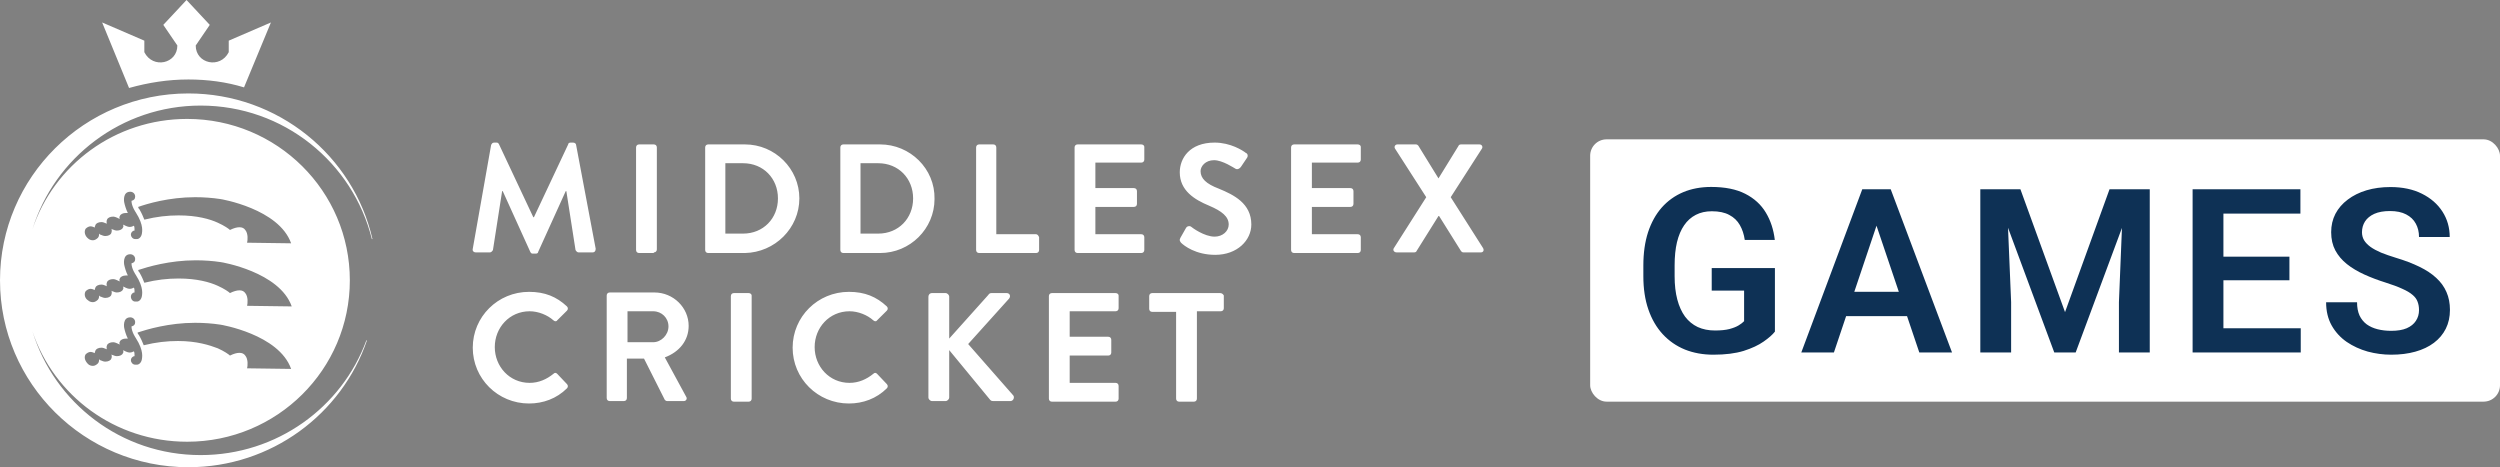 <svg width="305" height="57" viewBox="0 0 305 57" fill="none" xmlns="http://www.w3.org/2000/svg">
<rect x="0" y="0" width="305" height="57" fill="#808080" stroke="none"/>
<path d="M70.287 17.692C70.287 17.544 70.138 17.396 69.914 17.396H69.616C69.467 17.396 69.317 17.47 69.317 17.618L65.139 26.501H65.064L60.886 17.618C60.811 17.47 60.737 17.396 60.587 17.396H60.289C60.065 17.396 59.99 17.544 59.916 17.692L57.677 30.351C57.603 30.647 57.827 30.795 58.05 30.795H59.767C59.916 30.795 60.065 30.647 60.14 30.499L61.259 23.318H61.334L64.691 30.721C64.766 30.869 64.841 30.943 64.99 30.943H65.363C65.512 30.943 65.661 30.869 65.661 30.721L69.019 23.318H69.094L70.213 30.499C70.287 30.647 70.437 30.795 70.586 30.795H72.302C72.526 30.795 72.675 30.647 72.675 30.351L70.287 17.692V17.692ZM79.763 30.795C79.987 30.795 80.136 30.647 80.136 30.425V17.988C80.136 17.766 79.987 17.618 79.763 17.618H77.973C77.749 17.618 77.6 17.766 77.6 17.988V30.499C77.6 30.721 77.749 30.869 77.973 30.869H79.763V30.795ZM97.522 24.206C97.522 20.579 94.537 17.618 90.881 17.618H86.404C86.18 17.618 86.031 17.766 86.031 17.988V30.499C86.031 30.721 86.18 30.869 86.404 30.869H90.881C94.537 30.795 97.522 27.834 97.522 24.206ZM88.493 28.5V19.913H90.657C93.12 19.913 94.91 21.764 94.91 24.206C94.91 26.649 93.12 28.5 90.657 28.5H88.493ZM107.371 17.618H102.894C102.67 17.618 102.521 17.766 102.521 17.988V30.499C102.521 30.721 102.67 30.869 102.894 30.869H107.371C111.027 30.869 114.012 27.908 114.012 24.28C114.086 20.579 111.027 17.618 107.371 17.618V17.618ZM107.147 28.5H104.983V19.913H107.147C109.609 19.913 111.4 21.764 111.4 24.206C111.4 26.649 109.609 28.5 107.147 28.5ZM126.398 28.574H121.548V17.988C121.548 17.766 121.399 17.618 121.175 17.618H119.459C119.235 17.618 119.086 17.766 119.086 17.988V30.499C119.086 30.721 119.235 30.869 119.459 30.869H126.398C126.622 30.869 126.771 30.721 126.771 30.499V28.944C126.696 28.722 126.547 28.574 126.398 28.574ZM139.232 17.618H131.472C131.248 17.618 131.099 17.766 131.099 17.988V30.499C131.099 30.721 131.248 30.869 131.472 30.869H139.232C139.455 30.869 139.605 30.721 139.605 30.499V28.944C139.605 28.722 139.455 28.574 139.232 28.574H133.636V25.243H138.336C138.56 25.243 138.709 25.095 138.709 24.873V23.318C138.709 23.096 138.56 22.948 138.336 22.948H133.636V19.839H139.232C139.455 19.839 139.605 19.691 139.605 19.469V17.914C139.605 17.766 139.455 17.618 139.232 17.618V17.618ZM148.708 23.022C147.141 22.43 146.469 21.764 146.469 20.875C146.469 20.283 147.066 19.543 148.111 19.543C149.155 19.543 150.573 20.505 150.722 20.579C150.946 20.727 151.245 20.579 151.394 20.357L152.14 19.247C152.289 19.025 152.215 18.729 151.991 18.654C151.618 18.358 150.125 17.396 148.185 17.396C145.126 17.396 143.932 19.321 143.932 21.023C143.932 23.244 145.723 24.355 147.514 25.095C149.081 25.761 149.902 26.427 149.902 27.39C149.902 28.204 149.155 28.87 148.185 28.87C146.917 28.87 145.425 27.76 145.35 27.686C145.201 27.538 144.828 27.538 144.679 27.834L144.007 29.018C143.858 29.314 143.932 29.388 144.082 29.61C144.455 29.98 145.872 31.091 148.26 31.091C150.946 31.091 152.662 29.314 152.662 27.39C152.662 24.799 150.499 23.762 148.708 23.022V23.022ZM165.645 17.618H157.885C157.662 17.618 157.512 17.766 157.512 17.988V30.499C157.512 30.721 157.662 30.869 157.885 30.869H165.645C165.869 30.869 166.018 30.721 166.018 30.499V28.944C166.018 28.722 165.869 28.574 165.645 28.574H160.049V25.243H164.75C164.974 25.243 165.123 25.095 165.123 24.873V23.318C165.123 23.096 164.974 22.948 164.75 22.948H160.049V19.839H165.645C165.869 19.839 166.018 19.691 166.018 19.469V17.914C166.018 17.766 165.869 17.618 165.645 17.618V17.618ZM180.941 30.277L176.987 24.058L180.792 18.136C180.941 17.914 180.792 17.618 180.494 17.618H178.255C178.106 17.618 177.957 17.692 177.957 17.766L175.495 21.764L173.032 17.766C172.958 17.692 172.883 17.618 172.734 17.618H170.495C170.197 17.618 170.048 17.914 170.197 18.136L174.002 24.058L170.048 30.277C169.898 30.499 170.048 30.795 170.421 30.795H172.51C172.659 30.795 172.808 30.721 172.808 30.647L175.495 26.353H175.569L178.255 30.647C178.33 30.721 178.405 30.795 178.554 30.795H180.643C180.941 30.795 181.091 30.573 180.941 30.277V30.277ZM67.974 45.6C67.825 45.452 67.676 45.452 67.527 45.6C66.706 46.266 65.736 46.71 64.617 46.71C62.154 46.71 60.364 44.712 60.364 42.343C60.364 39.974 62.154 37.975 64.617 37.975C65.661 37.975 66.781 38.419 67.527 39.086C67.676 39.234 67.9 39.234 67.974 39.086L69.168 37.901C69.317 37.753 69.317 37.531 69.168 37.383C67.9 36.199 66.482 35.606 64.542 35.606C60.737 35.606 57.677 38.642 57.677 42.417C57.677 46.192 60.737 49.227 64.542 49.227C66.258 49.227 67.9 48.635 69.168 47.377C69.317 47.229 69.317 47.007 69.168 46.858L67.974 45.6V45.6ZM84.016 39.752C84.016 37.531 82.151 35.681 79.838 35.681H74.391C74.167 35.681 74.018 35.829 74.018 36.051V48.561C74.018 48.783 74.167 48.931 74.391 48.931H76.107C76.331 48.931 76.48 48.783 76.48 48.561V43.749H78.57L81.106 48.783C81.181 48.857 81.256 48.931 81.405 48.931H83.42C83.718 48.931 83.867 48.635 83.718 48.413L81.106 43.601C82.897 42.935 84.016 41.529 84.016 39.752V39.752ZM79.689 41.751H76.555V37.975H79.689C80.734 37.975 81.554 38.79 81.554 39.826C81.554 40.862 80.659 41.751 79.689 41.751ZM91.329 35.755H89.538C89.314 35.755 89.165 35.903 89.165 36.125V48.635C89.165 48.857 89.314 49.005 89.538 49.005H91.329C91.553 49.005 91.702 48.857 91.702 48.635V36.051C91.702 35.903 91.553 35.755 91.329 35.755ZM106.998 45.6C106.849 45.452 106.699 45.452 106.55 45.6C105.73 46.266 104.76 46.71 103.64 46.71C101.178 46.71 99.387 44.712 99.387 42.343C99.387 39.974 101.178 37.975 103.64 37.975C104.685 37.975 105.804 38.419 106.55 39.086C106.699 39.234 106.923 39.234 106.998 39.086L108.192 37.901C108.341 37.753 108.341 37.531 108.192 37.383C106.923 36.199 105.506 35.606 103.566 35.606C99.76 35.606 96.701 38.642 96.701 42.417C96.701 46.192 99.76 49.227 103.566 49.227C105.282 49.227 106.923 48.635 108.192 47.377C108.341 47.229 108.341 47.007 108.192 46.858L106.998 45.6ZM118.116 41.973L123.115 36.421C123.339 36.125 123.189 35.755 122.816 35.755H120.951C120.802 35.755 120.653 35.829 120.578 35.977L115.803 41.306V36.199C115.803 35.977 115.579 35.755 115.355 35.755H113.713C113.415 35.755 113.266 35.977 113.266 36.199V48.487C113.266 48.709 113.489 48.931 113.713 48.931H115.355C115.579 48.931 115.803 48.709 115.803 48.487V42.713L120.802 48.783C120.876 48.857 120.951 48.931 121.175 48.931H123.264C123.637 48.931 123.786 48.487 123.637 48.265L118.116 41.973V41.973ZM136.098 35.755H128.338C128.114 35.755 127.965 35.903 127.965 36.125V48.635C127.965 48.857 128.114 49.005 128.338 49.005H136.098C136.322 49.005 136.471 48.857 136.471 48.635V47.081C136.471 46.858 136.322 46.71 136.098 46.71H130.502V43.379H135.202C135.426 43.379 135.576 43.231 135.576 43.009V41.455C135.576 41.233 135.426 41.084 135.202 41.084H130.502V37.975H136.098C136.322 37.975 136.471 37.827 136.471 37.605V36.051C136.471 35.903 136.322 35.755 136.098 35.755V35.755ZM148.857 35.755H140.575C140.351 35.755 140.202 35.903 140.202 36.125V37.679C140.202 37.901 140.351 38.049 140.575 38.049H143.485V48.635C143.485 48.857 143.634 49.005 143.858 49.005H145.649C145.872 49.005 146.022 48.857 146.022 48.635V37.975H148.932C149.155 37.975 149.305 37.827 149.305 37.605V36.051C149.23 35.903 149.081 35.755 148.857 35.755V35.755ZM22.981 11.4C10.297 11.4 0 21.616 0 34.2C0 46.784 10.297 57 22.981 57C33.129 57 41.71 50.486 44.769 41.529H44.694C41.71 49.671 33.801 55.52 24.474 55.52C14.774 55.52 6.641 49.153 3.955 40.418C6.566 48.265 14.028 53.891 22.832 53.891C33.801 53.891 42.68 45.082 42.68 34.2C42.68 23.318 33.801 14.509 22.832 14.509C14.028 14.509 6.566 20.135 3.955 27.982C6.641 19.247 14.848 12.88 24.474 12.88C34.621 12.88 43.053 19.839 45.366 29.166H45.441C43.127 19.025 33.95 11.4 22.981 11.4V11.4ZM30.145 44.934C30.219 44.638 30.294 43.823 29.921 43.379C29.622 42.935 28.951 42.935 28.055 43.379C27.906 43.231 27.384 42.861 26.563 42.491C25.593 42.121 24.026 41.603 21.713 41.603C20.37 41.603 19.027 41.751 17.535 42.121C17.385 41.751 17.236 41.38 16.938 40.862C16.863 40.788 16.788 40.714 16.788 40.566C17.908 40.196 20.594 39.382 23.802 39.382C24.847 39.382 25.891 39.456 26.861 39.604C26.936 39.604 34.025 40.788 35.517 45.008L30.145 44.934V44.934ZM30.145 37.309C30.219 37.013 30.294 36.199 29.921 35.755C29.622 35.31 28.951 35.31 28.055 35.755C27.906 35.606 27.384 35.236 26.563 34.866C25.593 34.422 24.026 33.978 21.788 33.978C20.445 33.978 19.101 34.126 17.609 34.496C17.46 34.126 17.311 33.756 17.012 33.238C16.938 33.164 16.863 33.09 16.863 32.942C17.982 32.571 20.668 31.757 23.877 31.757C24.921 31.757 25.966 31.831 26.936 31.979C27.011 31.979 34.099 33.164 35.591 37.383L30.145 37.309V37.309ZM23.802 24.058C24.847 24.058 25.891 24.133 26.861 24.28C26.936 24.28 34.025 25.465 35.517 29.684L30.145 29.61C30.219 29.314 30.294 28.5 29.921 28.056C29.622 27.612 28.951 27.612 28.055 28.056C27.906 27.908 27.384 27.538 26.563 27.168C25.593 26.723 24.026 26.279 21.788 26.279C20.445 26.279 19.101 26.427 17.609 26.797C17.46 26.427 17.311 26.057 17.012 25.539C16.938 25.465 16.863 25.391 16.863 25.243C17.908 24.873 20.594 24.058 23.802 24.058V24.058ZM10.446 27.908C10.595 27.76 10.819 27.612 11.043 27.612C11.192 27.612 11.416 27.686 11.565 27.76C11.565 27.686 11.565 27.612 11.64 27.464C11.715 27.242 12.013 27.093 12.386 27.093C12.535 27.093 12.759 27.168 12.908 27.242C12.983 27.242 12.983 27.242 13.058 27.316C12.983 27.168 12.983 26.945 13.058 26.797C13.132 26.575 13.431 26.427 13.804 26.427C13.953 26.427 14.177 26.501 14.326 26.575C14.401 26.649 14.55 26.649 14.624 26.723C14.55 26.575 14.55 26.427 14.624 26.353C14.699 26.131 14.998 25.983 15.371 25.983H15.595C15.371 25.539 15.222 25.021 15.147 24.651C15.147 24.651 14.923 23.392 15.893 23.392C16.192 23.392 16.49 23.614 16.49 23.984C16.49 24.28 16.341 24.429 16.042 24.503C16.042 25.169 16.564 25.909 16.564 25.909C17.609 27.538 17.311 28.352 17.311 28.5C17.236 28.944 16.938 29.166 16.714 29.166H16.49C16.192 29.166 15.968 28.87 15.968 28.648C15.968 28.352 16.192 28.13 16.415 28.13C16.415 27.908 16.415 27.686 16.341 27.538C16.192 27.612 16.042 27.686 15.818 27.686C15.669 27.686 15.445 27.612 15.296 27.538C15.222 27.464 15.072 27.464 14.998 27.39C15.072 27.538 15.072 27.686 14.998 27.76C14.923 27.982 14.624 28.13 14.252 28.13C14.102 28.13 13.878 28.056 13.729 27.982C13.655 27.982 13.655 27.982 13.58 27.908C13.655 28.056 13.655 28.204 13.58 28.426C13.505 28.648 13.207 28.796 12.834 28.796C12.685 28.796 12.461 28.722 12.312 28.648C12.237 28.648 12.162 28.574 12.088 28.5C12.088 28.648 12.088 28.87 11.938 29.018C11.789 29.166 11.565 29.314 11.341 29.314C11.118 29.314 10.894 29.24 10.745 29.092C10.371 28.796 10.222 28.278 10.446 27.908ZM10.446 35.532C10.595 35.384 10.819 35.236 11.043 35.236C11.192 35.236 11.416 35.31 11.565 35.384C11.565 35.31 11.565 35.236 11.64 35.088C11.715 34.866 12.013 34.718 12.386 34.718C12.535 34.718 12.759 34.792 12.908 34.866C12.983 34.866 12.983 34.866 13.058 34.94C12.983 34.792 12.983 34.57 13.058 34.422C13.132 34.2 13.431 34.052 13.804 34.052C13.953 34.052 14.177 34.126 14.326 34.2C14.401 34.274 14.55 34.274 14.624 34.348C14.55 34.2 14.55 34.052 14.624 33.978C14.699 33.756 14.998 33.608 15.371 33.608H15.595C15.371 33.164 15.222 32.645 15.147 32.275C15.147 32.275 14.923 31.017 15.893 31.017C16.192 31.017 16.49 31.239 16.49 31.609C16.49 31.905 16.341 32.053 16.042 32.127C16.042 32.794 16.564 33.534 16.564 33.534C17.609 35.162 17.311 35.977 17.311 36.125C17.236 36.569 16.938 36.791 16.714 36.791H16.49C16.192 36.791 15.968 36.495 15.968 36.199C15.968 35.903 16.192 35.681 16.415 35.681C16.415 35.458 16.415 35.236 16.341 35.088C16.192 35.162 16.042 35.236 15.818 35.236C15.669 35.236 15.445 35.162 15.296 35.088C15.222 35.014 15.072 35.014 14.998 34.94C15.072 35.088 15.072 35.236 14.998 35.31C14.923 35.532 14.624 35.681 14.252 35.681C14.102 35.681 13.878 35.606 13.729 35.532C13.655 35.532 13.655 35.532 13.58 35.458C13.655 35.606 13.655 35.755 13.58 35.977C13.505 36.199 13.207 36.347 12.834 36.347C12.685 36.347 12.461 36.273 12.312 36.199C12.237 36.199 12.162 36.125 12.088 36.051C12.088 36.199 12.088 36.421 11.938 36.569C11.789 36.717 11.565 36.865 11.341 36.865C11.118 36.865 10.894 36.791 10.745 36.643C10.371 36.421 10.222 35.903 10.446 35.532V35.532ZM10.446 43.231C10.595 43.083 10.819 42.935 11.043 42.935C11.192 42.935 11.416 43.009 11.565 43.083C11.565 43.009 11.565 42.935 11.64 42.787C11.715 42.565 12.013 42.417 12.386 42.417C12.535 42.417 12.759 42.491 12.908 42.565C12.983 42.565 12.983 42.565 13.058 42.639C12.983 42.491 12.983 42.269 13.058 42.121C13.132 41.899 13.431 41.751 13.804 41.751C13.953 41.751 14.177 41.825 14.326 41.899C14.401 41.973 14.55 41.973 14.624 42.047C14.55 41.899 14.55 41.751 14.624 41.677C14.699 41.455 14.998 41.306 15.371 41.306H15.595C15.371 40.862 15.222 40.344 15.147 39.974C15.147 39.974 14.923 38.716 15.893 38.716C16.192 38.716 16.49 38.938 16.49 39.308C16.49 39.604 16.341 39.752 16.042 39.826C16.042 40.492 16.564 41.233 16.564 41.233C17.609 42.861 17.311 43.675 17.311 43.823C17.236 44.267 16.938 44.49 16.714 44.49H16.49C16.192 44.49 15.968 44.194 15.968 43.971C15.968 43.675 16.192 43.453 16.415 43.453C16.415 43.231 16.415 43.009 16.341 42.861C16.192 42.935 16.042 43.009 15.818 43.009C15.669 43.009 15.445 42.935 15.296 42.861C15.222 42.787 15.072 42.787 14.998 42.713C15.072 42.861 15.072 43.009 14.998 43.083C14.923 43.305 14.624 43.453 14.252 43.453C14.102 43.453 13.878 43.379 13.729 43.305C13.655 43.305 13.655 43.305 13.58 43.231C13.655 43.379 13.655 43.601 13.58 43.749C13.505 43.971 13.207 44.12 12.834 44.12C12.685 44.12 12.461 44.045 12.312 43.971C12.237 43.971 12.162 43.897 12.088 43.823C12.088 43.971 12.088 44.194 11.938 44.342C11.789 44.49 11.565 44.638 11.341 44.638C11.118 44.638 10.894 44.564 10.745 44.416C10.371 44.045 10.222 43.601 10.446 43.231ZM22.981 9.697C25.294 9.697 27.608 9.994 29.771 10.66L33.054 2.739L27.906 4.96V6.366C26.861 8.439 23.877 7.773 23.877 5.552L25.593 3.035L22.758 0L19.922 3.035L21.638 5.552C21.638 7.773 18.654 8.439 17.609 6.366V4.96L12.461 2.739L15.744 10.734C18.131 10.068 20.519 9.697 22.981 9.697V9.697Z" fill="white"/>
<rect x="194" y="17" width="111" height="32" rx="2" fill="white"/>
<path d="M216.54 32.705V40.457C216.248 40.831 215.788 41.236 215.159 41.674C214.539 42.111 213.728 42.49 212.725 42.809C211.723 43.118 210.492 43.273 209.034 43.273C207.767 43.273 206.61 43.064 205.561 42.645C204.513 42.216 203.611 41.592 202.854 40.772C202.098 39.951 201.514 38.949 201.104 37.764C200.694 36.579 200.489 35.225 200.489 33.703V32.391C200.489 30.869 200.68 29.515 201.063 28.33C201.455 27.145 202.011 26.143 202.731 25.322C203.46 24.502 204.331 23.878 205.343 23.449C206.363 23.021 207.503 22.807 208.761 22.807C210.447 22.807 211.832 23.085 212.917 23.641C214.011 24.197 214.849 24.962 215.432 25.938C216.016 26.904 216.38 28.016 216.526 29.273H212.862C212.762 28.581 212.561 27.975 212.261 27.455C211.96 26.926 211.531 26.516 210.975 26.225C210.429 25.924 209.718 25.773 208.843 25.773C208.104 25.773 207.453 25.919 206.888 26.211C206.322 26.503 205.848 26.926 205.466 27.482C205.083 28.038 204.791 28.727 204.591 29.547C204.399 30.367 204.304 31.306 204.304 32.363V33.703C204.304 34.77 204.413 35.717 204.632 36.547C204.85 37.367 205.165 38.06 205.575 38.625C205.994 39.181 206.509 39.605 207.12 39.897C207.74 40.179 208.442 40.32 209.225 40.32C209.936 40.32 210.524 40.261 210.989 40.143C211.463 40.015 211.841 39.865 212.124 39.691C212.406 39.518 212.625 39.35 212.78 39.185V35.453H208.829V32.705H216.54ZM229.411 26.115L223.737 43H219.758L227.196 23.094H229.739L229.411 26.115ZM234.155 43L228.454 26.115L228.112 23.094H230.668L238.147 43H234.155ZM233.895 35.603V38.57H223.217V35.603H233.895ZM243.238 23.094H246.492L251.934 38.078L257.361 23.094H260.629L253.232 43H250.621L243.238 23.094ZM241.598 23.094H244.783L245.357 36.861V43H241.598V23.094ZM259.07 23.094H262.27V43H258.51V36.861L259.07 23.094ZM280.691 40.047V43H270.109V40.047H280.691ZM271.257 23.094V43H267.498V23.094H271.257ZM279.31 31.311V34.195H270.109V31.311H279.31ZM280.65 23.094V26.061H270.109V23.094H280.65ZM295.12 37.832C295.12 37.449 295.061 37.107 294.943 36.807C294.833 36.497 294.628 36.219 294.327 35.973C294.036 35.717 293.621 35.471 293.083 35.234C292.555 34.988 291.871 34.733 291.032 34.469C290.103 34.177 289.237 33.849 288.435 33.484C287.633 33.12 286.926 32.696 286.316 32.213C285.714 31.73 285.245 31.174 284.907 30.545C284.57 29.907 284.402 29.169 284.402 28.33C284.402 27.51 284.575 26.762 284.921 26.088C285.277 25.413 285.778 24.835 286.425 24.352C287.072 23.859 287.833 23.481 288.708 23.217C289.592 22.953 290.568 22.82 291.634 22.82C293.111 22.82 294.387 23.089 295.462 23.627C296.547 24.165 297.385 24.894 297.978 25.814C298.57 26.735 298.866 27.77 298.866 28.918H295.12C295.12 28.298 294.988 27.751 294.724 27.277C294.469 26.803 294.077 26.43 293.548 26.156C293.029 25.883 292.372 25.746 291.579 25.746C290.814 25.746 290.176 25.86 289.665 26.088C289.164 26.316 288.786 26.626 288.53 27.018C288.284 27.41 288.161 27.847 288.161 28.33C288.161 28.695 288.248 29.023 288.421 29.314C288.594 29.597 288.854 29.866 289.2 30.121C289.547 30.367 289.975 30.6 290.486 30.818C291.005 31.028 291.607 31.238 292.29 31.447C293.384 31.775 294.341 32.14 295.161 32.541C295.991 32.942 296.679 33.398 297.226 33.908C297.782 34.419 298.196 34.993 298.47 35.631C298.752 36.269 298.894 36.993 298.894 37.805C298.894 38.661 298.725 39.427 298.388 40.102C298.051 40.776 297.568 41.35 296.939 41.824C296.31 42.298 295.553 42.658 294.669 42.904C293.794 43.15 292.814 43.273 291.73 43.273C290.764 43.273 289.807 43.146 288.859 42.891C287.92 42.626 287.068 42.234 286.302 41.715C285.536 41.186 284.926 40.521 284.47 39.719C284.014 38.908 283.786 37.96 283.786 36.875H287.56C287.56 37.504 287.66 38.042 287.861 38.488C288.07 38.926 288.362 39.286 288.736 39.568C289.118 39.842 289.565 40.042 290.075 40.17C290.586 40.297 291.137 40.361 291.73 40.361C292.495 40.361 293.124 40.257 293.616 40.047C294.118 39.828 294.491 39.527 294.738 39.145C294.993 38.762 295.12 38.324 295.12 37.832Z" fill="#0E3155"/>
</svg>
